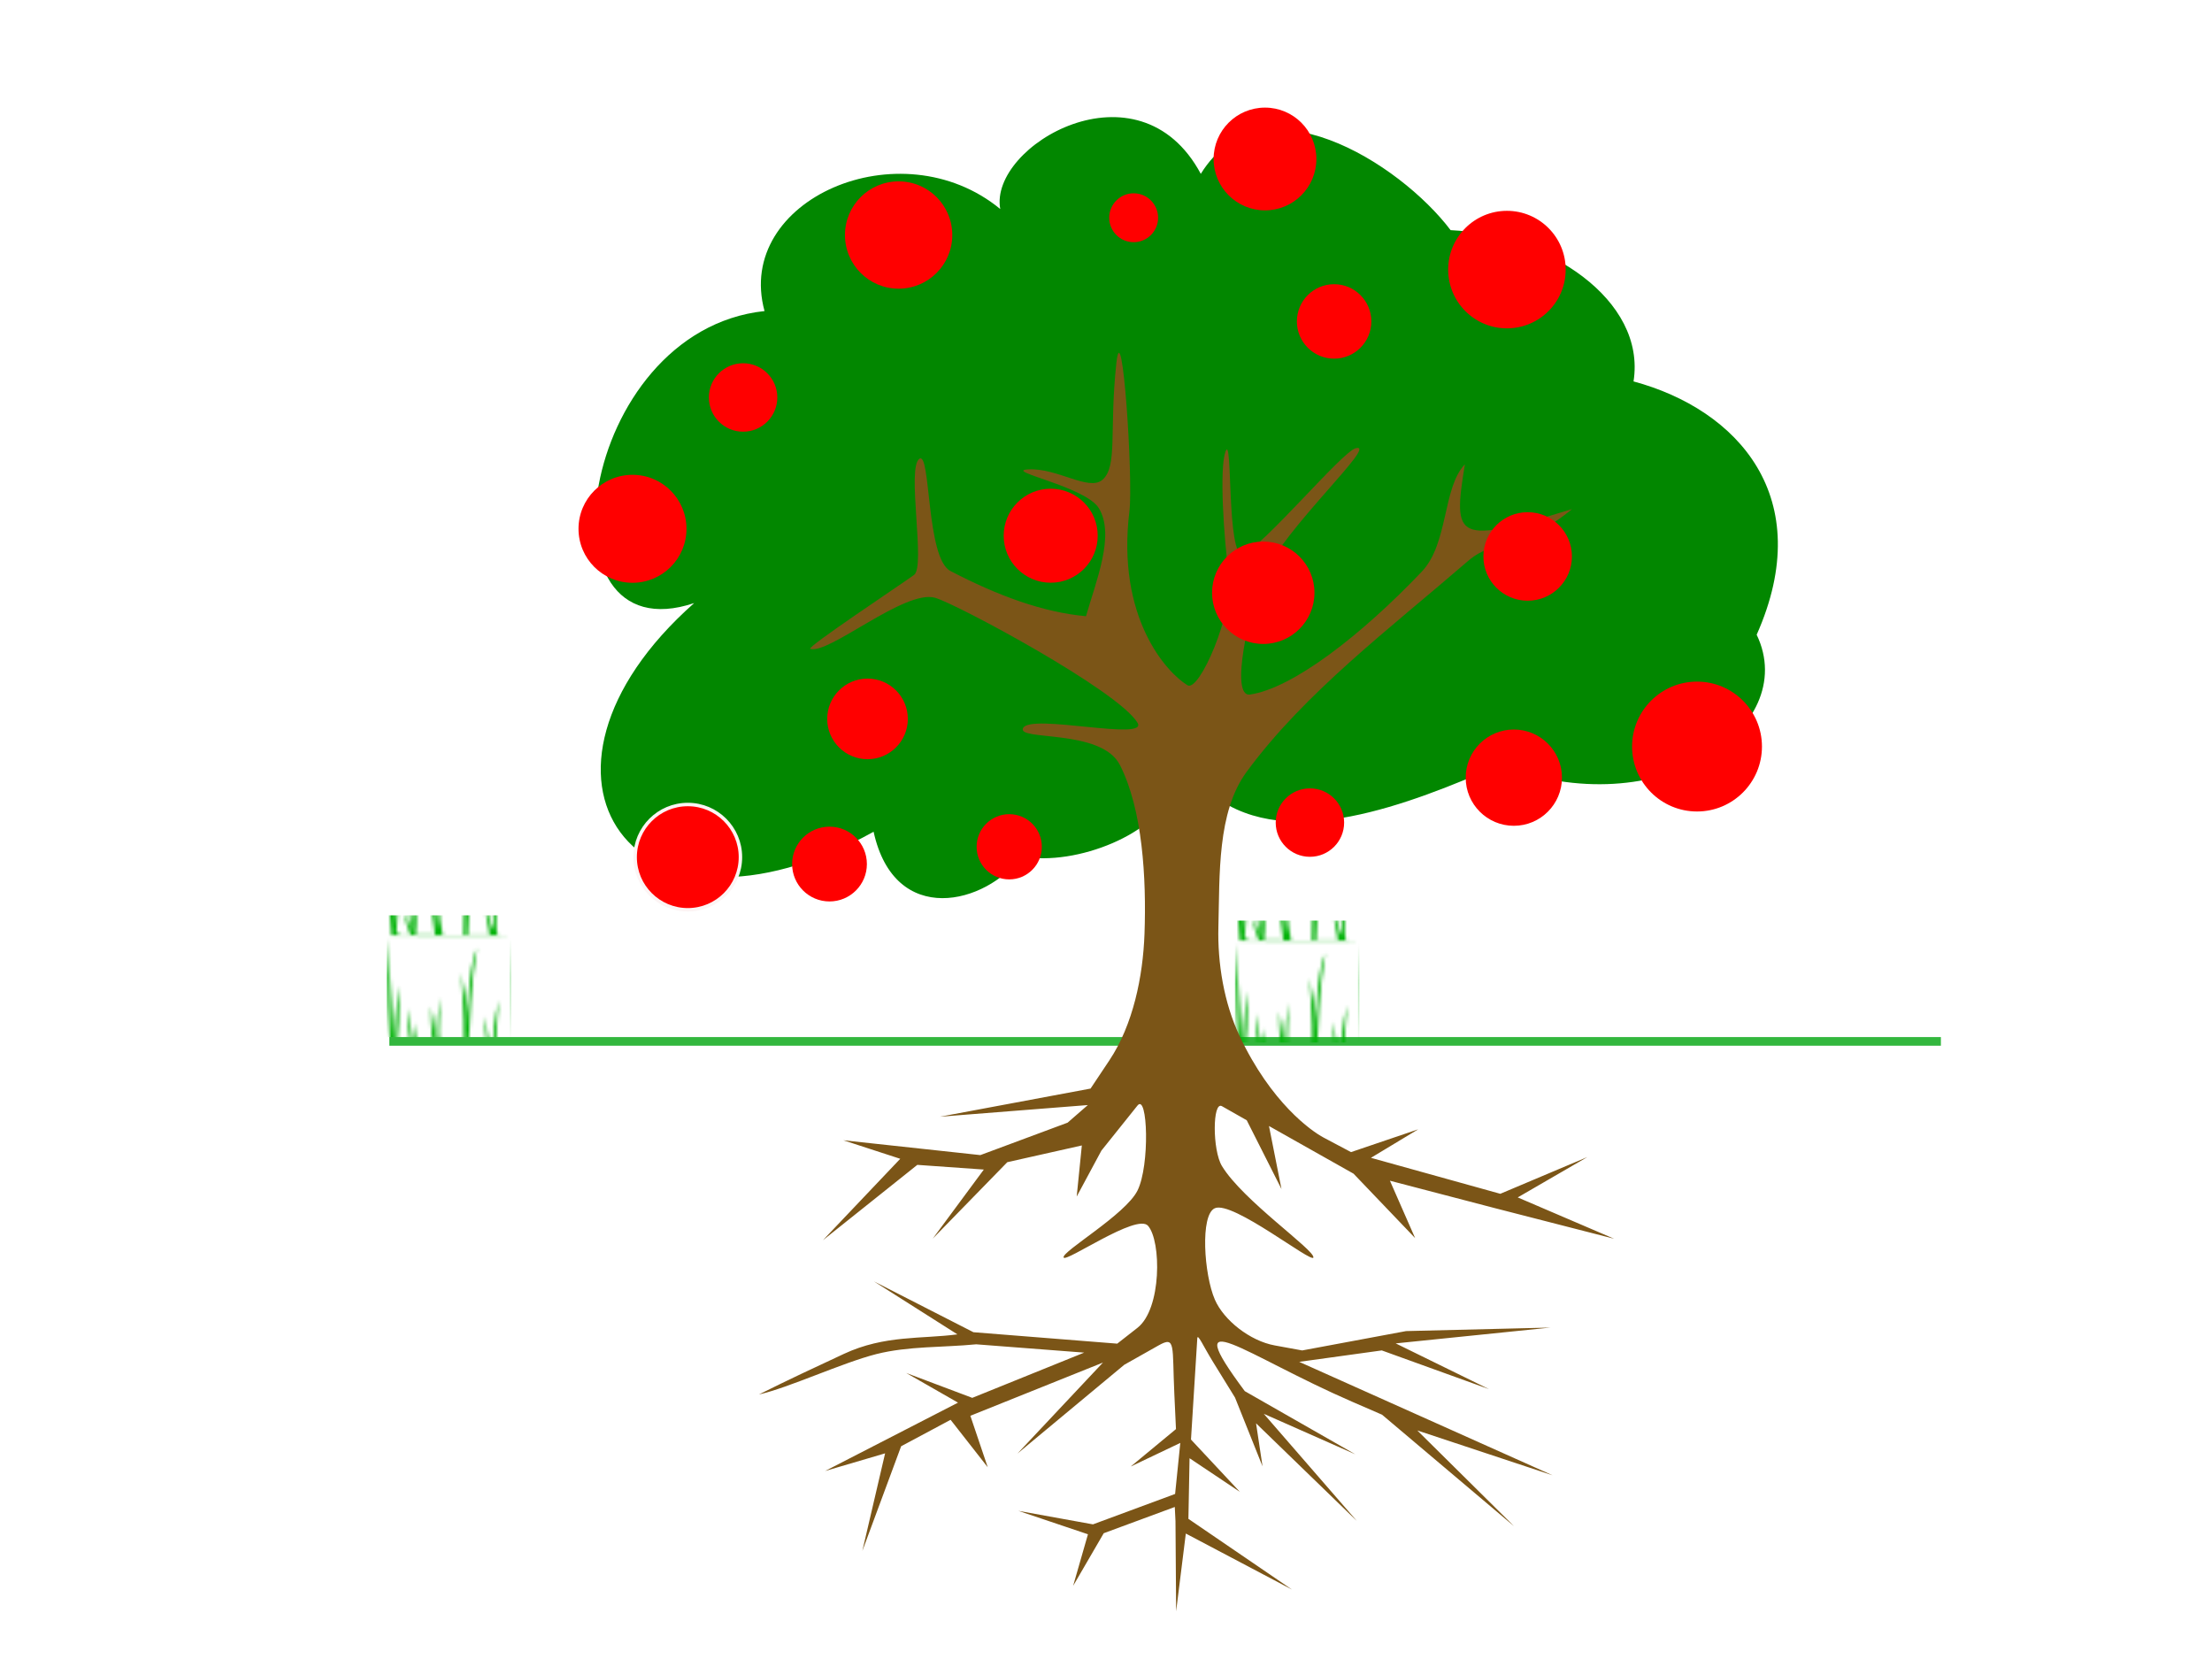 <?xml version="1.0"?><svg width="640" height="480" xmlns="http://www.w3.org/2000/svg" xmlns:xlink="http://www.w3.org/1999/xlink">
 <defs>
  <pattern xlink:href="#pattern2380" patternTransform="translate(481.808,272.061)" id="pattern2390"/>
  <pattern xlink:href="#pattern2380" patternTransform="translate(522.525,272.061)" id="pattern2388"/>
  <pattern xlink:href="#pattern2374" patternTransform="translate(-598.213,273.079)" id="pattern2386"/>
  <pattern xlink:href="#pattern2374" patternTransform="translate(-471.99,274.097)" id="pattern2384"/>
  <pattern xlink:href="#pattern2374" patternTransform="translate(-364.09,272.061)" id="pattern2382"/>
  <pattern xlink:href="#pattern2372" patternTransform="translate(393.248,273.079)" id="pattern2380"/>
  <pattern xlink:href="#pattern2372" patternTransform="translate(282.294,272.061)" id="pattern2378"/>
  <pattern xlink:href="#pattern2372" patternTransform="translate(237.505,272.061)" id="pattern2376"/>
  <pattern xlink:href="#pattern2372" patternTransform="translate(-227.688,272.061)" id="pattern2374"/>
  <pattern xlink:href="#pattern2368" patternTransform="translate(147.8,271.552)" id="pattern2372"/>
  <linearGradient id="linearGradient2362">
   <stop stop-color="#00b207" offset="0" id="stop2363"/>
   <stop stop-color="#83d400" offset="0.5" id="stop2365"/>
   <stop stop-color="#00b207" offset="1" id="stop2364"/>
  </linearGradient>
  <linearGradient y2="154.812" y1="154.812" xlink:href="#linearGradient2362" x2="138.493" x1="104.287" id="linearGradient2367" gradientUnits="userSpaceOnUse" gradientTransform="matrix(0.961,0,0,1.04,-9.799,36.19)"/>
  <pattern width="35.989" patternUnits="userSpaceOnUse" patternTransform="translate(93.85,187.064)" id="pattern2368" height="35.269">
   <path fill="url(#linearGradient2367)" fill-rule="evenodd" stroke-width="0.25pt" id="path2369" d="m32.21,34.999l3.779,0.135l-34.55,-0.045c-0.93,-11.786 -1.23,-18.444 -1.44,-35.089c1.709,17.155 1.62,21.444 2.159,32.57c0.09,-6.568 0.54,-12.506 1.62,-18.894c0.06,7.198 -0.24,13.766 -0.9,20.514c0.36,0.24 0.72,0.48 1.08,0.72l3.059,0c-1.14,-2.279 -1.649,-4.649 -1.799,-6.298c0.9,1.5 1.62,3.179 2.159,5.578c-0.78,-4.769 -1.29,-9.267 -1.26,-14.036c0.96,5.578 1.56,8.637 1.799,12.956c0.18,-2.939 0.09,-5.698 0.54,-8.817c0.39,3.719 0.42,7.258 0,10.527l5.578,0.09c-0.78,-5.098 -1.29,-9.207 -1.26,-15.295c1.2,5.818 1.32,9.477 1.979,14.216c-0.24,-5.818 -0.75,-7.948 0.99,-16.825c-0.57,9.357 -0.87,11.247 0.63,18.265l5.938,0c0.21,-9.357 0.15,-13.586 -0.72,-25.372c2.309,10.317 1.829,14.066 1.35,23.213c0.54,-7.678 0.36,-24.443 3.329,-30.501c-1.829,9.747 -2.129,21.114 -2.699,32.3l6.298,0c-0.84,-4.139 -1.59,-8.278 -1.44,-12.416c0.93,6.148 1.32,8.607 2.609,11.067c-0.45,-5.368 0.18,-10.827 1.53,-15.745c-0.6,6.688 -1.246,14.735 -0.36,17.185z"/>
  </pattern>
 </defs>
 <g>
  <title>Layer 1</title>
  <g id="g2505">
   <path fill="#028700" fill-rule="evenodd" stroke-width="0.25pt" id="path2347" d="m338.265,229.453c-3.054,11.197 -26.466,21.376 -42.753,18.323c-10.179,13.912 -36.645,20.698 -42.753,-7.125c-70.237,39.021 -107.9,-16.626 -51.914,-66.165c-46.485,15.608 -33.931,-78.72 20.359,-84.488c-8.822,-32.234 39.36,-53.272 68.201,-29.52c-3.393,-18.323 40.038,-43.771 58.022,-10.179c17.644,-28.502 57.683,-3.054 72.273,16.287c27.823,1.357 56.665,20.019 52.932,43.771c30.198,8.143 53.272,33.592 35.627,73.291c12.894,26.805 -28.163,55.647 -74.309,37.663c-26.466,11.537 -61.076,25.109 -82.452,9.161"/>
   <g id="g2391">
    <path fill="none" fill-rule="evenodd" stroke="#33b73e" stroke-width="2.5" stroke-miterlimit="4" id="path2348" d="m112.655,301.304l448.906,0l0,0"/>
    <rect fill="url(#pattern2372)" y="264.837" x="111.838" width="35.989" id="rect2370" height="35.269"/>
    <rect fill="url(#pattern2374)" y="282.621" x="-324.166" width="35.989" transform="translate(-132.44,-17.275) scale(-1,1) " id="rect2373" height="35.269"/>
    <rect fill="url(#pattern2376)" y="265.346" x="201.543" width="35.989" id="rect2375" height="35.269"/>
    <rect fill="url(#pattern2378)" y="265.346" x="246.332" width="35.989" id="rect2377" height="35.269"/>
    <rect fill="url(#pattern2380)" y="266.364" x="357.286" width="35.989" id="rect2379" height="35.269"/>
    <rect fill="url(#pattern2382)" y="282.621" x="-460.568" width="35.989" transform="translate(-132.44,-17.275) scale(-1,1) " id="rect2381" height="35.269"/>
    <rect fill="url(#pattern2384)" y="284.657" x="-568.468" width="35.989" transform="translate(-132.44,-17.275) scale(-1,1) " id="rect2383" height="35.269"/>
    <rect fill="url(#pattern2386)" y="283.639" x="-694.691" width="35.989" transform="translate(-132.44,-17.275) scale(-1,1) " id="rect2385" height="35.269"/>
    <rect fill="url(#pattern2388)" y="265.346" x="486.563" width="35.989" id="rect2387" height="35.269"/>
    <rect fill="url(#pattern2390)" y="265.346" x="445.846" width="35.989" id="rect2389" height="35.269"/>
   </g>
   <path fill="#7b5517" fill-rule="evenodd" stroke-width="0.25pt" id="path1723" d="m324.014,221.309c6.57,12.874 7.701,32.76 7.126,48.86c-0.443,12.401 -3.306,26.34 -10.179,36.645l-5.431,8.143l-43.58,8.143l42.794,-3.373l-5.857,5.095l-25.242,9.385l-39.637,-4.29l16.459,5.357l-22.361,23.552l27.304,-21.794l19.242,1.357l-14.78,19.988l21.569,-22.119l21.569,-4.844l-1.489,14.784l7.149,-13.288l10.435,-13.037c2.962,-3.7 3.643,17.318 0,24.605c-3.482,6.965 -21.898,17.601 -21.376,19.341c0.496,1.653 21.175,-12.881 24.43,-9.161c3.871,4.424 3.984,24.012 -3.054,29.52l-5.853,4.581l-41.608,-3.308l-28.784,-14.704l24.148,15.325c-10.273,1.376 -21.034,0.146 -32.856,5.654c-8.861,4.128 -15.702,7.314 -24.571,11.734c8.436,-1.857 24.155,-9.194 33.959,-11.678c9.282,-2.352 19.266,-1.887 28.9,-2.831l31.246,2.402l-32.375,13.09l-19.114,-7.197l14.987,8.581l-38.455,19.778l17.361,-5.108l-6.588,28.239l11.226,-30.292l14.308,-7.652l10.745,13.724l-5.026,-14.887l38.363,-15.396l-24.748,26.339l30.92,-25.703l9.925,-5.599c5.004,-2.823 3.904,-0.019 4.559,14.082l0.471,10.129l-13.081,10.823l14.333,-6.825l-1.502,14.769l-23.767,8.795l-21.592,-3.909l20.143,6.779l-4.288,14.923l8.853,-15.228l20.559,-7.594l0.201,4.112l0.186,26.07l2.804,-22.494l30.716,16.208l-29.966,-20.458l0.331,-17.543l14.558,9.736l-14.145,-15.138l1.825,-29.273c0.097,-1.55 1.706,2.198 4.531,6.778l6.387,10.353l7.959,19.893l-1.874,-12.448l29.173,28.269l-26.94,-31.025l26.501,11.728l-31.995,-18.279c-19.837,-26.669 -0.05,-10.44 31.047,3.054l8.675,3.764l38.212,32.288l-28.024,-27.737l39.159,12.98l-73.321,-32.827l23.891,-3.307l31.016,11.199l-26.99,-13.232l44.773,-4.58l-41.766,1.019l-30.06,5.6l-7.959,-1.454c-7.143,-1.305 -14.7,-7.259 -17.305,-13.233c-3.164,-7.258 -4.311,-24.619 0,-26.466c5.19,-2.224 28.19,16.123 28.502,14.251c0.367,-2.199 -20.433,-16.489 -26.466,-26.466c-2.789,-4.613 -2.741,-18.86 0,-17.305l7.178,4.072l10.057,19.907l-3.619,-18.242l24.468,13.794l17.814,18.632l-7.288,-16.596l30.141,7.876l34.729,8.915l-27.892,-11.959l20.153,-11.682l-25.193,10.632l-37.43,-10.407l13.675,-8.248l-19.439,6.596l-7.922,-4.2c-3.554,-1.884 -15.218,-10.07 -24.343,-29.448c-4.503,-9.562 -6.388,-21.024 -6.108,-31.556c0.398,-14.916 -0.392,-33.181 8.143,-44.789c16.913,-23.002 41.341,-41.38 64.129,-61.076c7.688,-6.645 16.311,-3.576 30.04,-14.965c-33.545,10.257 -34.596,9.082 -31,-12.952c-6.48,6.757 -4.714,22.886 -12.469,31.043c-17.405,18.305 -37.286,33.719 -49.683,35.555c-5.926,0.878 -0.36,-24.27 4.072,-34.61c5.748,-13.412 33.323,-38.472 26.466,-36.645c-3.957,1.054 -27.096,28.808 -32.574,30.538c-4.809,1.519 -2.955,-35.617 -5.09,-29.52c-1.758,5.022 -0.525,24.251 1.018,36.136c1.355,10.435 -8.566,33.495 -11.989,31.417c-6.078,-3.69 -20.591,-19.568 -16.811,-50.336c1.13,-9.198 -2.099,-58.32 -3.774,-42.861c-2.117,19.547 0.46,29.981 -4.072,33.787c-3.951,3.319 -12.987,-3.496 -21.376,-3.054c-7.563,0.399 16.5,4.926 20.359,11.197c4.806,7.812 -0.849,21.227 -3.692,31.288c-12.426,-1.115 -25.538,-5.948 -39.235,-13.088c-7.084,-3.693 -5.64,-34.838 -8.987,-32.45c-3.727,2.66 1.881,31.097 -1.527,33.592c-3.601,2.636 -31.253,20.978 -30.029,21.376c5.329,1.736 27.374,-17.305 36.136,-14.76c6.292,1.828 52.863,26.781 58.531,36.136c3.335,5.504 -30.795,-2.732 -33.083,1.527c-2.062,3.839 22.59,0.101 27.993,10.688z"/>
  </g>
  <circle id="svg_7" r="15.232" cy="248" cx="199" stroke-linecap="null" stroke-linejoin="null" stroke-dasharray="null" stroke="#fcf4f4" fill="#FF0000"/>
  <circle id="svg_11" r="10.817" cy="250" cx="240" stroke-linecap="null" stroke-linejoin="null" stroke-dasharray="null" stroke-width="null" stroke="#fcf4f4" fill="#FF0000"/>
  <circle id="svg_12" r="9.434" cy="245" cx="292" stroke-linecap="null" stroke-linejoin="null" stroke-dasharray="null" stroke-width="null" stroke="#fcf4f4" fill="#FF0000"/>
  <circle id="svg_13" r="11.662" cy="208" cx="251" stroke-linecap="null" stroke-linejoin="null" stroke-dasharray="null" stroke-width="null" stroke="#fcf4f4" fill="#FF0000"/>
  <circle id="svg_14" r="15.62" cy="153" cx="183" stroke-linecap="null" stroke-linejoin="null" stroke-dasharray="null" stroke-width="null" stroke="#fcf4f4" fill="#FF0000"/>
  <circle id="svg_15" r="15.524" cy="68" cx="260" stroke-linecap="null" stroke-linejoin="null" stroke-dasharray="null" stroke-width="null" stroke="#fcf4f4" fill="#FF0000"/>
  <circle id="svg_16" r="13.601" cy="155" cx="304" stroke-linecap="null" stroke-linejoin="null" stroke-dasharray="null" stroke-width="null" stroke="#fcf4f4" fill="#FF0000"/>
  <circle id="svg_17" r="14.866" cy="46" cx="366" stroke-linecap="null" stroke-linejoin="null" stroke-dasharray="null" stroke-width="null" stroke="#fcf4f4" fill="#FF0000"/>
  <circle id="svg_18" r="13.928" cy="225" cx="438" stroke-linecap="null" stroke-linejoin="null" stroke-dasharray="null" stroke-width="null" stroke="#fcf4f4" fill="#FF0000"/>
  <circle id="svg_19" r="18.788" cy="216" cx="491" stroke-linecap="null" stroke-linejoin="null" stroke-dasharray="null" stroke-width="null" stroke="#fcf4f4" fill="#FF0000"/>
  <circle id="svg_20" r="9.899" cy="238" cx="379" stroke-linecap="null" stroke-linejoin="null" stroke-dasharray="null" stroke-width="null" stroke="#fcf4f4" fill="#FF0000"/>
  <circle id="svg_21" r="12.806" cy="161" cx="442" stroke-linecap="null" stroke-linejoin="null" stroke-dasharray="null" stroke-width="null" stroke="#fcf4f4" fill="#FF0000"/>
  <circle id="svg_22" r="14.813" cy="171.5" cx="365.5" stroke-linecap="null" stroke-linejoin="null" stroke-dasharray="null" stroke-width="null" stroke="#fcf4f4" fill="#FF0000"/>
  <circle id="svg_23" r="7.071" cy="63" cx="328" stroke-linecap="null" stroke-linejoin="null" stroke-dasharray="null" stroke-width="null" stroke="#fcf4f4" fill="#FF0000"/>
  <circle id="svg_24" r="10.77" cy="93" cx="386" stroke-linecap="null" stroke-linejoin="null" stroke-dasharray="null" stroke-width="null" stroke="#fcf4f4" fill="#FF0000"/>
  <circle id="svg_25" r="17" cy="78" cx="436" stroke-linecap="null" stroke-linejoin="null" stroke-dasharray="null" stroke-width="null" stroke="#fcf4f4" fill="#FF0000"/>
  <circle id="svg_26" r="9.899" cy="115" cx="215" stroke-linecap="null" stroke-linejoin="null" stroke-dasharray="null" stroke-width="null" stroke="#fcf4f4" fill="#FF0000"/>
 </g>
</svg>